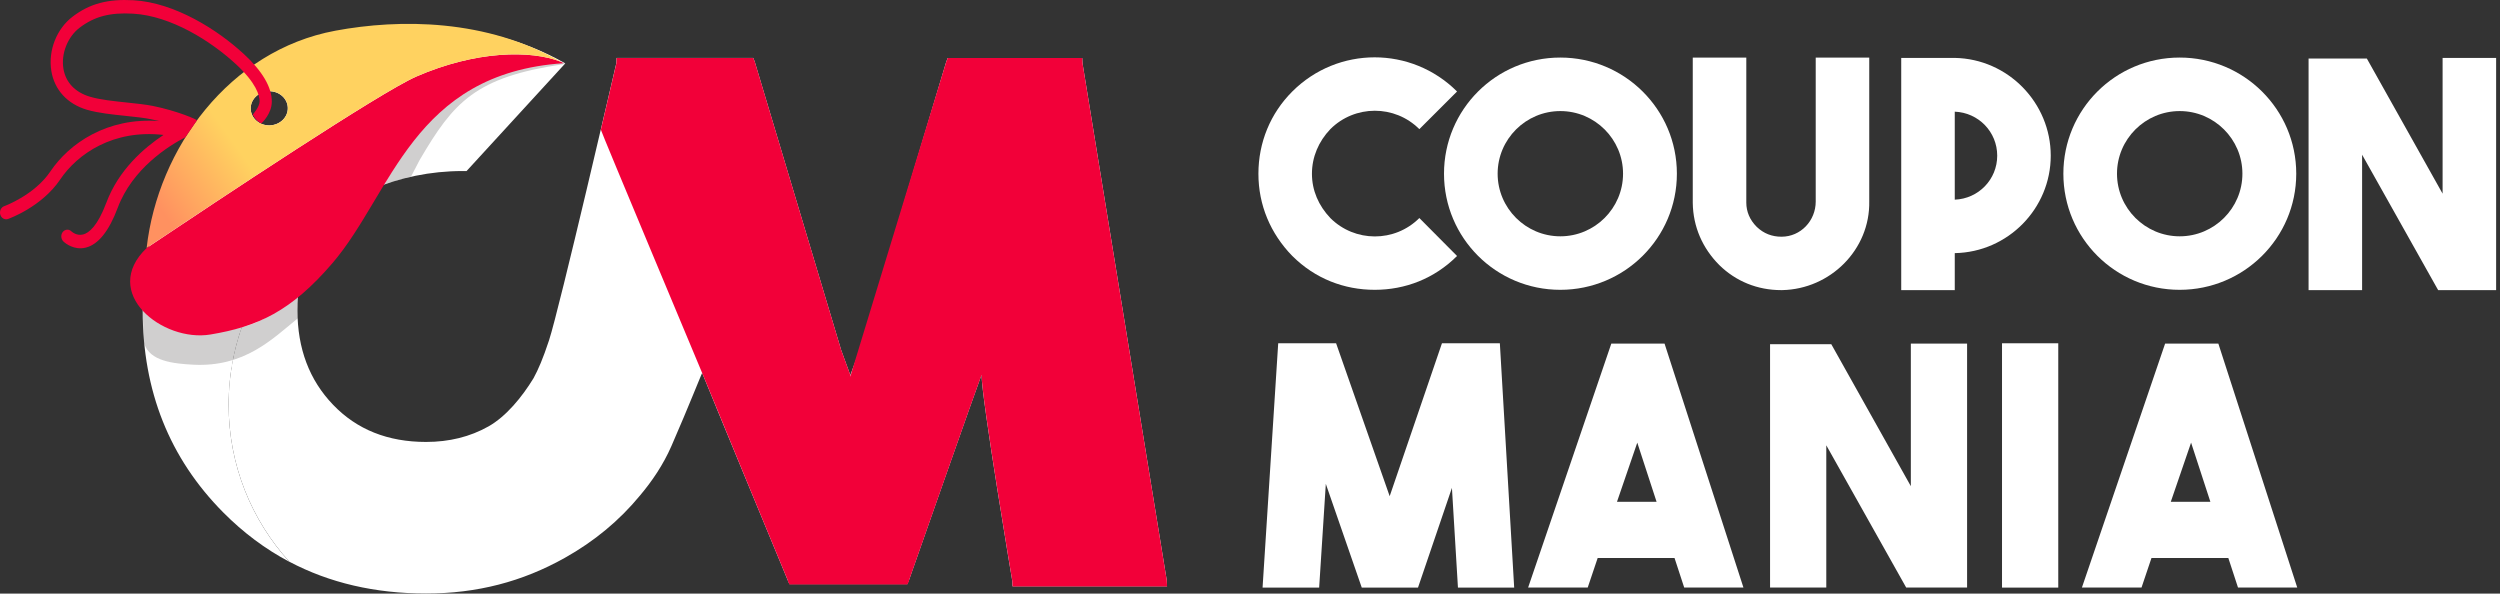 <svg width="219" height="52" viewBox="0 0 219 52" fill="none" xmlns="http://www.w3.org/2000/svg">
<rect x="0" y="0" width="219" height="52" fill="#333333" stroke="none"/>
<g clip-path="url(#clip0_101_473)">
<path d="M113.205 22.424C111.29 20.455 110.237 17.96 110.237 15.22C110.237 12.479 111.29 9.927 113.205 8.015C117.2 4.025 123.637 4.025 127.637 8.015L124.335 11.313C122.17 9.151 118.675 9.177 116.537 11.313C115.51 12.391 114.926 13.751 114.926 15.22C114.926 16.689 115.51 18.017 116.537 19.1C118.675 21.236 122.17 21.262 124.335 19.1L127.637 22.424C125.639 24.419 123.084 25.388 120.423 25.388C117.762 25.388 115.207 24.419 113.209 22.424H113.205Z" fill="white"/>
<path d="M146.895 15.215C146.895 20.841 142.315 25.388 136.682 25.388C131.049 25.388 126.495 20.841 126.495 15.215C126.495 9.589 131.049 5.042 136.682 5.042C142.315 5.042 146.895 9.589 146.895 15.215ZM142.179 15.215C142.179 12.194 139.711 9.73 136.686 9.73C133.661 9.73 131.193 12.194 131.193 15.215C131.193 18.236 133.661 20.701 136.686 20.701C139.711 20.701 142.179 18.236 142.179 15.215Z" fill="white"/>
<path d="M156.027 25.414C153.946 25.414 152.058 24.638 150.618 23.226C149.147 21.757 148.313 19.872 148.286 17.767V5.047H152.976V17.741C152.976 18.543 153.283 19.267 153.893 19.876C154.504 20.459 155.224 20.736 156.058 20.736C157.753 20.736 159.057 19.324 159.057 17.658V5.047H163.746V17.627C163.83 21.867 160.335 25.331 156.115 25.414H156.032H156.027Z" fill="white"/>
<path d="M171.237 22.174V25.414H166.547V5.073H171.237C175.9 5.156 179.645 9.006 179.645 13.637C179.645 18.267 175.9 22.091 171.237 22.174ZM171.237 17.491C173.318 17.408 174.956 15.72 174.956 13.637C174.956 11.554 173.318 9.866 171.237 9.782V17.487V17.491Z" fill="white"/>
<path d="M201.151 15.215C201.151 20.841 196.571 25.388 190.938 25.388C185.305 25.388 180.751 20.841 180.751 15.215C180.751 9.589 185.305 5.042 190.938 5.042C196.571 5.042 201.151 9.589 201.151 15.215ZM196.435 15.215C196.435 12.194 193.967 9.73 190.942 9.73C187.917 9.73 185.449 12.194 185.449 15.215C185.449 18.236 187.917 20.701 190.942 20.701C193.967 20.701 196.435 18.236 196.435 15.215Z" fill="white"/>
<path d="M218.661 5.073V25.414H213.581L206.92 13.553V25.414H202.231V5.13H207.337L213.972 16.965V5.073H218.661Z" fill="white"/>
<path d="M126.315 30.071H131.387L132.642 51.474H127.716L127.189 42.739L124.217 51.474H119.29L116.142 42.388L115.558 51.474H110.601L111.971 30.071H117.042L121.736 43.467L126.315 30.071Z" fill="white"/>
<path d="M146.693 48.878H139.957L139.084 51.469H133.863L141.152 30.097H145.814L152.725 51.469H147.536L146.688 48.878H146.693ZM145.116 43.958L143.426 38.775L141.648 43.958H145.116Z" fill="white"/>
<path d="M172.317 30.097V51.469H166.982L159.983 39.008V51.469H155.057V30.154H160.422L167.39 42.59V30.097H172.317Z" fill="white"/>
<path d="M180.304 51.474H175.377V30.071H180.304V51.474Z" fill="white"/>
<path d="M195.206 48.878H188.47L187.597 51.469H182.376L189.665 30.097H194.327L201.238 51.469H196.049L195.201 48.878H195.206ZM193.629 43.958L191.939 38.775L190.161 43.958H193.629Z" fill="white"/>
<path d="M20.218 32.163C20.284 32.097 20.346 32.035 20.411 31.97C20.451 32.136 20.385 32.198 20.218 32.163Z" fill="#FDFDFD"/>
<path d="M102.21 50.842L94.83 5.551L94.803 5.082H83.023L82.896 5.393L75.33 30.637C75.085 31.255 74.79 32.027 74.487 32.86C74.167 31.961 73.89 31.211 73.688 30.672L66.11 5.389L65.983 5.077H54.014L53.987 5.547C53.987 5.547 48.995 27.081 48.095 29.812C47.559 31.435 47.151 32.373 46.734 33.136C45.733 34.776 44.336 36.486 42.782 37.359C41.175 38.262 39.357 38.714 37.32 38.714C33.974 38.714 31.261 37.631 29.18 35.46C27.098 33.294 26.058 30.536 26.058 27.195C26.058 23.853 27.098 21.095 29.18 18.929C30.146 17.925 31.248 17.153 32.486 16.614C32.205 16.732 31.805 16.899 31.261 17.175C24.591 20.556 20.025 27.466 20.025 35.447C20.025 40.744 22.04 45.572 25.347 49.207C28.859 51.061 32.855 51.991 37.324 51.991C41.794 51.991 45.759 50.952 49.469 48.873C52.068 47.418 54.264 45.593 56.064 43.406C57.105 42.173 58.097 40.722 58.817 39.073C60.362 35.539 61.504 32.601 61.513 32.68C61.899 33.671 69.021 50.868 69.021 50.868L69.153 51.171H79.484L79.611 50.868C79.611 50.868 85.71 33.491 85.982 32.829C86 35.017 88.674 50.886 88.674 50.886L88.696 51.364H102.232L102.202 50.838L102.21 50.842Z" fill="white"/>
<path d="M102.21 50.842L94.83 5.551L94.803 5.082H83.023L82.896 5.393L69.025 50.877L69.157 51.18H79.488L79.616 50.877C79.616 50.877 85.715 33.5 85.987 32.838C86.004 35.026 88.678 50.895 88.678 50.895L88.7 51.373H102.237L102.206 50.847L102.21 50.842Z" fill="#F20039"/>
<path d="M74.492 32.864C74.171 31.965 73.895 31.216 73.693 30.676L66.114 5.393L65.987 5.082H54.018L53.992 5.551C53.992 5.551 53.75 6.612 52.635 11.361C52.613 11.444 61.614 32.904 61.627 32.956C62.602 35.359 69.025 50.877 69.025 50.877L69.157 51.18H79.488L79.616 50.877L74.487 32.869L74.492 32.864Z" fill="#F20039"/>
<path d="M49.474 5.525C45.763 3.446 41.715 2.407 37.329 2.407C30.181 2.407 24.258 4.779 19.555 9.519C14.853 14.264 12.499 20.157 12.499 27.203C12.499 34.25 14.848 40.143 19.555 44.888C21.316 46.663 23.248 48.106 25.351 49.215C22.045 45.58 20.029 40.753 20.029 35.456C20.029 24.147 29.21 14.983 40.53 14.983C40.727 14.983 40.863 14.996 40.868 14.987L49.517 5.555C49.517 5.555 49.513 5.551 49.469 5.525H49.474ZM23.639 10.984C22.743 11.014 21.992 10.374 21.961 9.546C21.931 8.721 22.633 8.028 23.533 7.993C24.429 7.963 25.18 8.603 25.21 9.432C25.241 10.256 24.539 10.949 23.639 10.984Z" fill="white"/>
<path d="M32.495 16.623C32.609 16.575 32.705 16.535 32.78 16.5C32.749 16.504 32.719 16.526 32.688 16.535C32.622 16.561 32.556 16.592 32.49 16.623H32.495Z" fill="#FFD260"/>
<path d="M32.78 16.5C32.802 16.5 32.789 16.496 32.789 16.496C32.789 16.496 32.78 16.496 32.776 16.5H32.78Z" fill="#FFD260"/>
<g style="mix-blend-mode:multiply" opacity="0.5">
<path opacity="0.43" d="M49.092 5.455C49.092 5.455 48.529 5.49 48.525 5.485C38.901 6.042 36.96 10.383 33.667 16.136C34.55 15.851 35.998 15.478 36.003 15.474C36.033 15.434 36.718 14.093 36.758 14.023C39.735 8.936 41.627 6.752 49.377 5.621C49.434 5.612 49.487 5.604 49.548 5.595C49.553 5.595 49.105 5.459 49.096 5.45L49.092 5.455Z" fill="#231F20"/>
<path opacity="0.43" d="M12.495 26.818C12.495 26.84 12.517 28.19 12.591 29.466C12.6 29.655 12.635 30.097 12.64 30.106C13.118 31.628 15.156 31.856 16.951 31.948C21.404 32.172 23.84 29.72 26.084 27.887C26.084 27.887 25.988 26.848 26.203 25.502C22.971 28.558 21.641 28.764 18.04 29.12C15.999 29.317 13.738 28.466 12.504 26.826L12.495 26.818Z" fill="#231F20"/>
</g>
<path d="M36.442 6.717C41.693 4.424 46.523 4.367 49.166 5.424C49.175 5.424 49.368 5.538 49.364 5.538C36.157 6.424 34.352 16.947 29.123 23.051C25.5 27.278 22.572 28.615 18.427 29.304C14.247 29.997 8.741 25.656 12.851 21.722C19.239 17.447 33.32 8.085 36.442 6.722V6.717Z" fill="#F20039"/>
<path d="M29.364 2.692C20.104 4.415 13.83 12.996 12.846 21.718C19.235 17.443 33.316 8.081 36.438 6.717C41.689 4.424 46.519 4.367 49.162 5.424C42.624 1.648 35.041 1.635 29.36 2.692H29.364ZM23.639 10.984C22.743 11.014 21.992 10.374 21.961 9.546C21.931 8.721 22.633 8.028 23.533 7.993C24.433 7.958 25.18 8.603 25.21 9.432C25.241 10.26 24.539 10.949 23.639 10.984Z" fill="url(#paint0_linear_101_473)"/>
<path d="M49.166 5.424C49.232 5.459 49.294 5.498 49.359 5.533C49.346 5.525 49.175 5.424 49.166 5.424Z" fill="url(#paint1_linear_101_473)"/>
<path d="M21.333 4.709C19.024 2.578 15.283 0.228 11.696 0.022C9.452 -0.105 7.863 0.32 6.37 1.451C4.96 2.517 4.209 4.428 4.495 6.204C4.763 7.871 5.904 9.112 7.621 9.616C8.596 9.901 9.843 10.032 11.046 10.155C11.858 10.238 12.622 10.322 13.21 10.44C13.474 10.493 13.72 10.55 13.957 10.607C9.377 10.256 6.054 12.58 4.416 15.014C3.011 17.101 0.394 18.052 0.368 18.061C0.087 18.162 -0.063 18.491 0.025 18.802C0.117 19.113 0.42 19.28 0.701 19.183C0.82 19.14 3.665 18.114 5.276 15.72C6.796 13.461 9.948 11.313 14.326 11.821C12.6 12.961 10.383 14.891 9.311 17.767C8.543 19.819 7.784 20.407 7.283 20.538C6.708 20.688 6.273 20.284 6.26 20.271C6.04 20.052 5.702 20.074 5.505 20.315C5.307 20.556 5.329 20.929 5.549 21.148C5.579 21.179 6.203 21.779 7.103 21.749C7.235 21.744 7.371 21.727 7.511 21.692C8.605 21.42 9.544 20.253 10.304 18.223C11.595 14.764 14.769 12.777 16.24 12.023C16.323 11.927 17.145 10.69 17.254 10.541C17.294 10.488 15.573 9.725 13.404 9.283C12.767 9.155 11.981 9.072 11.142 8.984C9.979 8.862 8.78 8.739 7.893 8.476C6.58 8.09 5.746 7.213 5.553 6.003C5.342 4.692 5.931 3.218 6.984 2.42C8.284 1.438 9.636 1.083 11.652 1.197C14.971 1.385 18.479 3.6 20.653 5.608C22.457 7.274 22.738 8.366 22.743 8.87C22.747 9.361 22.168 10.006 22.145 10.028C22.172 10.081 22.225 10.216 22.409 10.444C22.607 10.686 22.892 10.813 22.892 10.813C22.958 10.756 23.801 9.962 23.81 8.923C23.823 7.656 22.993 6.235 21.333 4.705V4.709Z" fill="#F20039"/>
</g>
<defs>
<linearGradient id="paint0_linear_101_473" x1="10.396" y1="23.511" x2="40.906" y2="1.794" gradientUnits="userSpaceOnUse">
<stop offset="0.16" stop-color="#FF9160"/>
<stop offset="0.39" stop-color="#FFD260"/>
</linearGradient>
<linearGradient id="paint1_linear_101_473" x1="46.585" y1="7.255" x2="19.008" y2="25.571" gradientUnits="userSpaceOnUse">
<stop stop-color="#00CBD4"/>
<stop offset="1" stop-color="#00537F"/>
</linearGradient>
<clipPath id="clip0_101_473">
<rect width="219" height="52" fill="white"/>
</clipPath>
</defs>
</svg>

